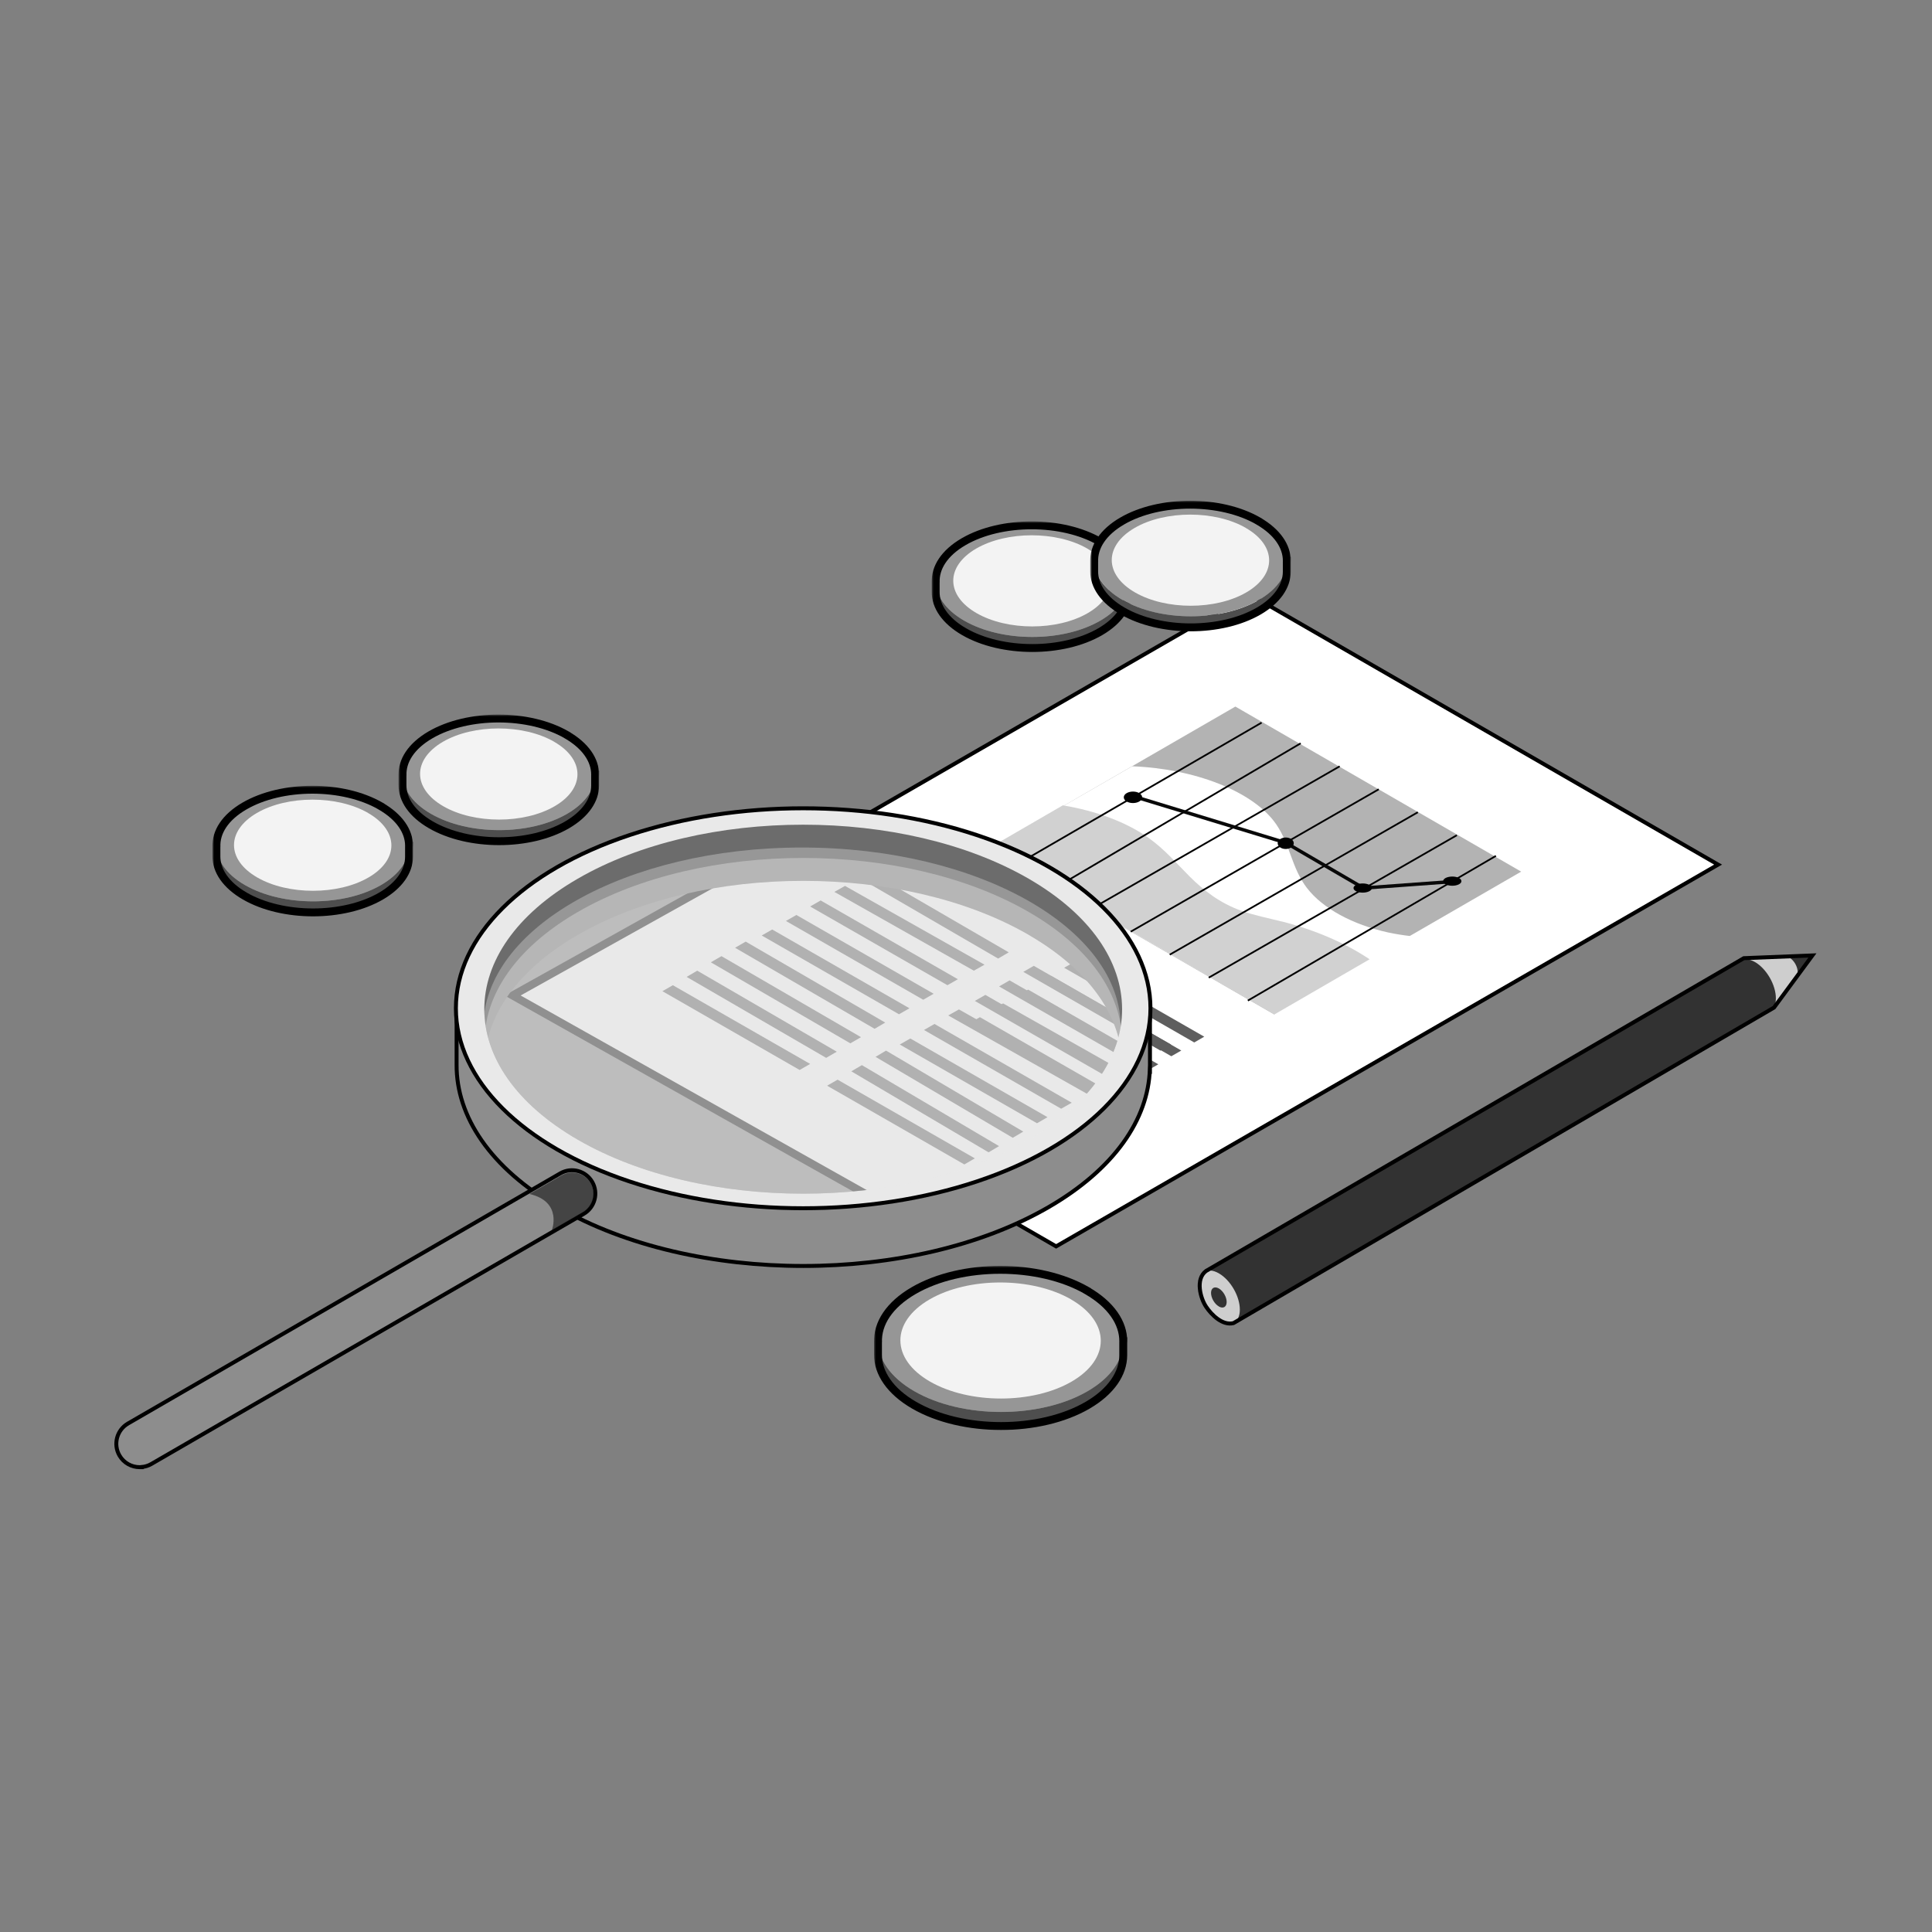 <svg width="490" height="490" viewBox="0 0 490 490" fill="none" xmlns="http://www.w3.org/2000/svg">
<rect x="0" y="0" width="490" height="490" fill="#808080" stroke="none"/>
<path d="M150.932 196.467V199.265C150.918 202.856 148.552 206.446 143.834 209.202C134.328 214.727 118.865 214.727 109.29 209.202C104.474 206.419 102.066 202.772 102.08 199.126V196.328C102.08 199.975 104.488 203.621 109.303 206.405C118.879 211.93 134.342 211.93 143.848 206.405C148.566 203.663 150.932 200.072 150.946 196.467H150.932Z" fill="#4E4E4E"/>
<path d="M143.725 186.39C153.3 191.916 153.342 200.879 143.836 206.39C134.33 211.916 118.867 211.916 109.292 206.39C99.731 200.865 99.675 191.902 109.181 186.376C118.687 180.851 134.149 180.851 143.725 186.376V186.39Z" fill="#969696"/>
<mask id="path-3-outside-1_4706_13587" maskUnits="userSpaceOnUse" x="101.08" y="181.232" width="51" height="34" fill="black">
<rect fill="white" x="101.08" y="181.232" width="51" height="34"/>
<path fill-rule="evenodd" clip-rule="evenodd" d="M150.936 196.467C150.948 192.823 148.544 189.171 143.725 186.39V186.376C134.149 180.851 118.687 180.851 109.181 186.376C104.276 189.227 101.917 192.994 102.095 196.731C102.085 196.601 102.08 196.467 102.08 196.328V199.125C102.066 202.772 104.474 206.418 109.29 209.202C118.865 214.727 134.328 214.727 143.834 209.202C148.552 206.446 150.918 202.855 150.932 199.264V196.772C150.941 196.673 150.945 196.571 150.946 196.467H150.936ZM150.932 196.708V196.772C150.93 196.787 150.929 196.803 150.927 196.818C150.929 196.781 150.931 196.744 150.932 196.708Z"/>
</mask>
<path d="M143.725 186.39H142.725V186.968L143.225 187.257L143.725 186.39ZM150.936 196.467L149.936 196.463L149.933 197.467H150.936V196.467ZM143.725 186.376H144.725V185.799L144.225 185.51L143.725 186.376ZM109.181 186.376L109.683 187.241L109.181 186.376ZM102.095 196.731L101.098 196.809L103.094 196.683L102.095 196.731ZM102.08 199.125L103.08 199.129V199.125H102.08ZM109.29 209.202L108.789 210.067L108.79 210.068L109.29 209.202ZM143.834 209.202L144.336 210.066L144.338 210.065L143.834 209.202ZM150.932 199.264L151.932 199.268V199.264H150.932ZM150.946 196.467L151.946 196.471L151.949 195.467H150.946V196.467ZM150.932 196.708H151.932L149.932 196.675L150.932 196.708ZM150.927 196.818L149.928 196.772L151.922 196.919L150.927 196.818ZM143.225 187.257C147.861 189.932 149.947 193.304 149.936 196.463L151.936 196.47C151.95 192.341 149.227 188.411 144.225 185.524L143.225 187.257ZM142.725 186.376V186.39H144.725V186.376H142.725ZM109.683 187.241C114.247 184.588 120.305 183.232 126.427 183.232C132.548 183.232 138.624 184.588 143.225 187.243L144.225 185.51C139.25 182.64 132.807 181.232 126.427 181.232C120.046 181.232 113.62 182.639 108.678 185.512L109.683 187.241ZM103.094 196.683C102.94 193.45 104.969 189.981 109.683 187.241L108.678 185.512C103.583 188.474 100.894 192.537 101.097 196.779L103.094 196.683ZM101.08 196.328C101.08 196.491 101.086 196.652 101.098 196.809L103.092 196.653C103.084 196.55 103.08 196.442 103.08 196.328H101.08ZM103.08 199.125V196.328H101.08V199.125H103.08ZM109.79 208.336C105.156 205.657 103.068 202.289 103.08 199.129L101.08 199.121C101.064 203.254 103.792 207.179 108.789 210.067L109.79 208.336ZM143.331 208.337C138.767 210.99 132.709 212.346 126.588 212.346C120.467 212.346 114.39 210.99 109.789 208.336L108.79 210.068C113.765 212.939 120.207 214.346 126.588 214.346C132.968 214.346 139.394 212.939 144.336 210.066L143.331 208.337ZM149.932 199.26C149.92 202.373 147.866 205.688 143.329 208.338L144.338 210.065C149.237 207.204 151.916 203.337 151.932 199.268L149.932 199.26ZM149.932 196.772V199.264H151.932V196.772H149.932ZM151.928 196.861C151.939 196.732 151.945 196.602 151.946 196.471L149.946 196.463C149.945 196.539 149.942 196.613 149.936 196.684L151.928 196.861ZM150.946 195.467H150.936V197.467H150.946V195.467ZM149.932 196.708V196.772H151.932V196.708H149.932ZM151.922 196.919C151.924 196.9 151.926 196.88 151.928 196.861L149.936 196.684C149.935 196.695 149.934 196.706 149.933 196.716L151.922 196.919ZM149.932 196.675C149.931 196.707 149.93 196.74 149.928 196.772L151.926 196.864C151.928 196.822 151.93 196.781 151.931 196.74L149.932 196.675Z" fill="black" mask="url(#path-3-outside-1_4706_13587)"/>
<path d="M140.563 188.144C148.385 192.653 148.427 199.974 140.661 204.484C132.895 208.993 120.257 208.993 112.435 204.484C104.614 199.974 104.572 192.653 112.338 188.13C120.104 183.621 132.741 183.621 140.563 188.13V188.144Z" fill="#F3F3F3"/>
<path d="M267.608 315.965L267.857 316.109L268.107 315.965L434.999 219.719L435.75 219.286L434.999 218.853L316.995 150.803L316.745 150.659L316.495 150.803L149.604 247.049L148.853 247.482L149.604 247.915L267.608 315.965Z" fill="white" stroke="black"/>
<path d="M130 252.474L204.331 210.979L216.431 207L269.442 228.032L285 251.337V283.737L241.208 315L130 252.474Z" fill="white" stroke="black" stroke-width="2"/>
<path d="M253.15 243.114L217.758 222.563L220.467 221L255.844 241.537L253.15 243.114Z" fill="#5E5E5E"/>
<path d="M246.992 246.186L211.615 226.206L214.309 224.686L249.701 244.665L246.992 246.186Z" fill="#5E5E5E"/>
<path d="M240.29 249.873L205.469 229.907L208.134 228.373L242.94 248.354L240.29 249.873Z" fill="#5E5E5E"/>
<path d="M234.149 253.559L199.328 233.579L201.979 232.059L236.8 252.038L234.149 253.559Z" fill="#5E5E5E"/>
<path d="M228.006 257.242L193.186 237.262L195.851 235.742L230.657 255.722L228.006 257.242Z" fill="#5E5E5E"/>
<path d="M221.821 260.927L186.43 240.375L189.124 238.812L224.515 259.349L221.821 260.927Z" fill="#5E5E5E"/>
<path d="M215.662 264.614L180.285 244.064L182.979 242.5L218.371 263.051L215.662 264.614Z" fill="#5E5E5E"/>
<path d="M209.534 268.3L174.143 247.763L176.837 246.186L212.228 266.737L209.534 268.3Z" fill="#5E5E5E"/>
<path d="M202.806 271.371L168 251.39L170.651 249.871L205.471 269.837L202.806 271.371Z" fill="#5E5E5E"/>
<path d="M294.322 266.459L259.529 246.486L262.193 244.959L297.001 264.917L294.322 266.459Z" fill="#5E5E5E"/>
<path d="M288.192 270.145L253.385 250.186L256.049 248.645L290.856 268.617L288.192 270.145Z" fill="#5E5E5E"/>
<path d="M282.035 273.828L247.242 253.856L249.906 252.328L284.714 272.301L282.035 273.828Z" fill="#5E5E5E"/>
<path d="M275.864 277.514L240.486 257.542L243.209 256.014L278.572 275.985L275.864 277.514Z" fill="#5E5E5E"/>
<path d="M269.135 281.199L234.342 261.227L237.006 259.699L271.813 279.672L269.135 281.199Z" fill="#5E5E5E"/>
<path d="M263.007 284.885L228.199 264.912L230.878 263.385L265.671 283.343L263.007 284.885Z" fill="#5E5E5E"/>
<path d="M256.862 288.571L222.055 268.043L224.719 266.457L259.526 287L256.862 288.571Z" fill="#5E5E5E"/>
<path d="M250.722 292.255L215.914 271.712L218.593 270.141L253.386 290.684L250.722 292.255Z" fill="#5E5E5E"/>
<path d="M244.579 295.33L209.771 275.357L212.435 273.83L247.243 293.788L244.579 295.33Z" fill="#5E5E5E"/>
<path d="M323.135 257.271L250.645 215.406L313.319 179.201L385.81 221.066L323.135 257.271Z" fill="#B3B3B3"/>
<path d="M331.515 225.275C327.553 220.125 327.26 214.252 323.646 209.019C317.842 200.613 302.703 194.92 287.159 194.35L250.645 215.379L323.395 257.271L357.844 237.425C355.877 237.202 353.938 236.896 352.054 236.492C342.999 234.502 335.436 230.368 331.515 225.261V225.275Z" fill="url(#paint0_linear_4706_13587)"/>
<path d="M325.052 233.711C321.655 232.845 318.09 232.146 314.93 231.028C309.249 229.002 305.211 225.746 301.841 222.42C298.472 219.08 295.562 215.559 291.371 212.554C285.815 208.572 278.046 205.651 269.553 204.254L250.645 215.21L323.242 257.271L347.358 243.297C341.259 239.203 333.615 235.877 325.066 233.697L325.052 233.711Z" fill="#D1D1D1"/>
<path d="M319.974 183.279L257.635 219.401" stroke="black" stroke-width="0.44" stroke-miterlimit="10"/>
<path d="M329.878 188.523L267.539 225.228" stroke="black" stroke-width="0.44" stroke-miterlimit="10"/>
<path d="M339.781 194.35L276.859 230.471" stroke="black" stroke-width="0.44" stroke-miterlimit="10"/>
<path d="M349.687 200.176L286.766 236.297" stroke="black" stroke-width="0.44" stroke-miterlimit="10"/>
<path d="M359.592 206.002L296.67 242.124" stroke="black" stroke-width="0.44" stroke-miterlimit="10"/>
<path d="M369.496 211.828L306.574 247.95" stroke="black" stroke-width="0.44" stroke-miterlimit="10"/>
<path d="M379.4 217.07L316.479 253.775" stroke="black" stroke-width="0.44" stroke-miterlimit="10"/>
<path d="M368.33 223.589L345.807 225.228L326.117 213.751L287.348 201.924" stroke="#080808" stroke-width="0.87" stroke-miterlimit="10"/>
<path d="M327.237 213.241L327.237 213.241L327.24 213.243C327.533 213.451 327.629 213.684 327.629 213.867C327.629 214.05 327.533 214.282 327.24 214.49C326.941 214.703 326.524 214.823 326.085 214.823C325.646 214.823 325.234 214.703 324.943 214.492L324.943 214.492L324.939 214.49C324.647 214.282 324.551 214.05 324.551 213.867C324.551 213.684 324.647 213.451 324.939 213.243C325.239 213.03 325.656 212.91 326.095 212.91C326.533 212.91 326.945 213.031 327.237 213.241Z" fill="black" stroke="black"/>
<path d="M369.751 223.101L369.751 223.101L369.754 223.102C370.138 223.294 370.161 223.46 370.161 223.48C370.161 223.5 370.138 223.666 369.754 223.857C369.384 224.04 368.867 224.145 368.325 224.145C367.783 224.145 367.271 224.04 366.91 223.858L366.91 223.858L366.907 223.857C366.522 223.666 366.5 223.5 366.5 223.48C366.5 223.46 366.522 223.294 366.907 223.102C367.277 222.919 367.794 222.814 368.336 222.814C368.878 222.814 369.39 222.919 369.751 223.101Z" fill="black" stroke="black"/>
<path d="M343.962 224.403C344.876 223.949 346.354 223.949 347.253 224.403C348.167 224.856 348.167 225.599 347.253 226.053C346.34 226.506 344.861 226.506 343.962 226.053C343.049 225.599 343.049 224.856 343.962 224.403Z" fill="black"/>
<path d="M288.727 201.608L288.727 201.608L288.73 201.61C289.087 201.831 289.178 202.064 289.178 202.216C289.178 202.368 289.087 202.601 288.73 202.823C288.369 203.046 287.868 203.173 287.343 203.173C286.817 203.173 286.321 203.046 285.969 202.825L285.969 202.825L285.966 202.823C285.609 202.601 285.518 202.368 285.518 202.216C285.518 202.064 285.609 201.831 285.966 201.61C286.327 201.386 286.828 201.26 287.353 201.26C287.879 201.26 288.375 201.386 288.727 201.608Z" fill="black" stroke="black"/>
<path d="M302.887 264.391L269.889 245.449L272.415 244L305.428 262.929L302.887 264.391Z" fill="#5E5E5E"/>
<path d="M297.075 267.887L264.062 248.959L266.589 247.496L299.602 266.439L297.075 267.887Z" fill="#5E5E5E"/>
<path d="M291.235 271.382L258.236 252.439L260.763 250.99L293.775 269.933L291.235 271.382Z" fill="#5E5E5E"/>
<path d="M285.382 274.878L251.828 255.936L254.41 254.486L287.95 273.428L285.382 274.878Z" fill="#5E5E5E"/>
<path d="M278.999 278.372L246 259.429L248.527 257.98L281.539 276.923L278.999 278.372Z" fill="#5E5E5E"/>
<path d="M117.939 259.05C118.363 257.972 118.848 256.91 119.393 255.832C119.787 259.535 121.302 263.224 123.059 266.927C122.771 269.34 122.786 271.754 123.15 274.167L127.407 275.685L139.086 287.159L154.673 295.188L172.624 301.472L193.619 305.205H211.569L232.731 301.305L257.119 295.203L276.6 281.634L284.204 274.88C284.462 273.408 284.568 271.92 284.583 270.433C286.507 266.502 287.749 262.207 288.991 257.775C289.233 258.321 289.445 258.883 289.657 259.429L291.657 255.953V271.177L291.627 271.146C291.233 283.85 282.659 296.478 265.905 306.177C231.565 326.045 175.88 326.045 141.54 306.177C124.286 296.205 115.727 283.107 115.803 270.038V255.953L117.939 259.065V259.05Z" fill="#8D8D8D" stroke="black"/>
<path d="M260.917 237.115C229.334 218.841 178.118 218.841 146.534 237.115C132.174 245.417 124.373 256.072 123.07 266.939C121.298 263.236 119.798 259.548 119.404 255.844C120.283 254.099 121.298 252.384 122.51 250.699L119.965 250.471L132.492 228.524L169.181 210.872L202.264 206.805L230.545 210.371L248.496 213.771L263.053 220.556L278.125 231.59L285.578 246.358L286.517 253.051C287.487 254.615 288.305 256.193 288.987 257.787C287.729 262.219 286.487 266.514 284.579 270.445C284.685 258.394 276.808 246.328 260.917 237.13V237.115Z" fill="#6C6C6C"/>
<path opacity="0.5" d="M203.408 306.286C248.056 306.286 284.25 285.84 284.25 260.619C284.25 235.399 248.056 214.953 203.408 214.953C158.76 214.953 122.566 235.399 122.566 260.619C122.566 285.84 158.76 306.286 203.408 306.286Z" fill="#C3C3C3"/>
<path d="M141.535 219.981C175.875 200.113 231.56 200.113 265.9 219.981C300.241 239.849 300.241 272.056 265.9 291.924C231.56 311.791 175.875 311.791 141.535 291.924C107.194 272.056 107.194 239.849 141.535 219.981ZM146.518 289.04C178.102 307.314 229.318 307.314 260.901 289.04C292.485 270.766 292.485 241.139 260.901 222.865C229.318 204.591 178.102 204.591 146.518 222.865C114.935 241.139 114.935 270.766 146.518 289.04Z" fill="#E9E9E9"/>
<path opacity="0.3" d="M260.917 231.303C274.853 239.363 282.639 249.638 284.275 260.171C282.639 270.705 274.853 280.98 260.917 289.04C229.333 307.314 178.118 307.314 146.534 289.04C132.598 280.98 124.812 270.705 123.176 260.171C124.812 249.638 132.598 239.363 146.534 231.303C178.118 213.029 229.333 213.029 260.917 231.303Z" fill="white"/>
<path d="M148.027 307.869L148.028 307.869C150.856 306.228 151.832 302.599 150.194 299.764C148.557 296.931 144.949 295.952 142.104 297.593L142.103 297.593L32.462 361.036L32.461 361.037C29.633 362.677 28.657 366.306 30.295 369.141C31.388 371.048 33.39 372.108 35.424 372.108H35.924V372.072C36.764 372.002 37.599 371.753 38.386 371.297L148.027 307.869Z" fill="#8D8D8D" stroke="black"/>
<path opacity="0.6" d="M142.422 298.116C145.012 296.613 148.329 297.509 149.829 300.104C151.329 302.7 150.435 306.024 147.845 307.526L139.937 312.095C139.937 312.095 142.815 304.809 134.287 302.821L142.422 298.116Z" fill="#141414"/>
<ellipse cx="203.704" cy="255.72" rx="88.079" ry="50.72" stroke="black"/>
<path d="M449.512 255.807L441.342 243.629L442.191 243.434L459.393 242.32L449.512 255.807Z" fill="#CECECE"/>
<path d="M455.825 247.192C455.895 246.997 455.936 246.774 455.936 246.524C455.936 245.187 455.004 243.545 453.835 242.877C453.668 242.78 453.501 242.71 453.348 242.654L459.416 242.32L455.853 247.192H455.825Z" fill="#323232"/>
<path d="M445.113 244.005C443.637 243.156 442.301 243.072 441.327 243.629L305.35 322.585C304.389 323.141 303.791 324.324 303.791 325.994C303.791 329.363 306.157 333.482 309.094 335.18C310.666 336.085 312.072 336.113 313.06 335.431C313.005 335.472 312.949 335.514 312.879 335.556L320.367 331.2L448.856 256.586C449.817 256.03 450.401 254.847 450.401 253.176C450.401 249.808 448.035 245.689 445.099 243.991L445.113 244.005Z" fill="#323232"/>
<path d="M309.135 326.801C310.234 327.441 311.111 328.972 311.111 330.225C311.111 331.477 310.22 331.992 309.121 331.366C308.021 330.74 307.145 329.195 307.145 327.942C307.145 326.69 308.035 326.175 309.135 326.815V326.801Z" fill="#323232"/>
<path d="M309.149 322.959C312.086 324.657 314.452 328.763 314.452 332.145C314.452 335.513 312.058 336.877 309.121 335.179C306.184 333.481 303.818 329.375 303.818 325.993C303.818 322.625 306.212 321.261 309.149 322.959ZM309.121 331.352C310.221 331.992 311.111 331.477 311.111 330.21C311.111 328.958 310.234 327.427 309.135 326.786C308.035 326.16 307.145 326.661 307.145 327.914C307.145 329.166 308.022 330.711 309.121 331.338" fill="#CECECE"/>
<path d="M442.275 243.016L305.88 322.348C303.094 324.435 304.474 329.291 305.879 331.394C307.274 333.482 310.055 336.266 312.839 335.57L449.93 255.542L459.672 242.32L442.275 243.016Z" stroke="black"/>
<path d="M286.158 147.475V150.273C286.144 153.863 283.778 157.454 279.06 160.21C269.554 165.735 254.092 165.735 244.516 160.21C239.701 157.426 237.293 153.78 237.307 150.133V147.336C237.307 150.982 239.714 154.629 244.53 157.412C254.106 162.938 269.568 162.938 279.074 157.412C283.792 154.671 286.158 151.08 286.172 147.475H286.158Z" fill="#4E4E4E"/>
<path d="M278.951 137.398C288.527 142.924 288.569 151.887 279.063 157.398C269.557 162.923 254.094 162.923 244.519 157.398C234.957 151.873 234.901 142.91 244.407 137.384C253.913 131.859 269.376 131.859 278.951 137.384V137.398Z" fill="#969696"/>
<mask id="path-62-outside-2_4706_13587" maskUnits="userSpaceOnUse" x="236.307" y="132.24" width="51" height="34" fill="black">
<rect fill="white" x="236.307" y="132.24" width="51" height="34"/>
<path fill-rule="evenodd" clip-rule="evenodd" d="M286.163 147.475C286.175 143.831 283.77 140.179 278.951 137.398V137.384C269.376 131.859 253.913 131.859 244.407 137.384C239.502 140.235 237.143 144.002 237.322 147.739C237.312 147.609 237.307 147.475 237.307 147.335V150.133C237.293 153.779 239.701 157.426 244.516 160.209C254.092 165.735 269.554 165.735 279.06 160.209C283.778 157.454 286.144 153.863 286.158 150.272V147.78C286.167 147.68 286.172 147.579 286.172 147.475H286.163ZM286.158 147.716V147.78C286.157 147.795 286.155 147.81 286.154 147.825C286.156 147.789 286.157 147.752 286.158 147.716Z"/>
</mask>
<path d="M278.951 137.398H277.951V137.976L278.452 138.264L278.951 137.398ZM286.163 147.475L285.163 147.471L285.159 148.475H286.163V147.475ZM278.951 137.384H279.951V136.807L279.451 136.518L278.951 137.384ZM244.407 137.384L244.91 138.249L244.407 137.384ZM237.322 147.739L236.325 147.817L238.321 147.691L237.322 147.739ZM237.307 150.133L238.307 150.137V150.133H237.307ZM244.516 160.209L244.016 161.075L244.016 161.076L244.516 160.209ZM279.06 160.209L279.563 161.074L279.565 161.073L279.06 160.209ZM286.158 150.272L287.158 150.276V150.272H286.158ZM286.172 147.475L287.172 147.478L287.176 146.475H286.172V147.475ZM286.158 147.716H287.158L285.159 147.683L286.158 147.716ZM286.154 147.825L285.155 147.779L287.149 147.926L286.154 147.825ZM278.452 138.264C283.088 140.94 285.173 144.312 285.163 147.471L287.163 147.478C287.176 143.349 284.453 139.418 279.451 136.532L278.452 138.264ZM277.951 137.384V137.398H279.951V137.384H277.951ZM244.91 138.249C249.474 135.596 255.532 134.24 261.653 134.24C267.774 134.24 273.851 135.596 278.452 138.25L279.451 136.518C274.476 133.647 268.034 132.24 261.653 132.24C255.273 132.24 248.847 133.647 243.905 136.52L244.91 138.249ZM238.321 147.691C238.166 144.458 240.195 140.989 244.91 138.249L243.905 136.52C238.809 139.482 236.12 143.545 236.323 147.787L238.321 147.691ZM236.307 147.335C236.307 147.499 236.313 147.66 236.325 147.817L238.319 147.661C238.311 147.558 238.307 147.45 238.307 147.335H236.307ZM238.307 150.133V147.335H236.307V150.133H238.307ZM245.017 159.344C240.382 156.665 238.295 153.297 238.307 150.137L236.307 150.129C236.291 154.262 239.019 158.187 244.016 161.075L245.017 159.344ZM278.558 159.345C273.993 161.998 267.936 163.353 261.814 163.353C255.693 163.353 249.616 161.998 245.016 159.343L244.016 161.076C248.991 163.946 255.434 165.353 261.814 165.353C268.194 165.353 274.621 163.946 279.563 161.074L278.558 159.345ZM285.158 150.268C285.146 153.381 283.093 156.696 278.556 159.346L279.565 161.073C284.464 158.211 287.142 154.345 287.158 150.276L285.158 150.268ZM285.158 147.78V150.272H287.158V147.78H285.158ZM287.154 147.868C287.166 147.74 287.172 147.61 287.172 147.478L285.172 147.471C285.172 147.547 285.168 147.621 285.162 147.692L287.154 147.868ZM286.172 146.475H286.163V148.475H286.172V146.475ZM285.158 147.716V147.78H287.158V147.716H285.158ZM287.149 147.926C287.151 147.907 287.153 147.888 287.154 147.868L285.162 147.692C285.161 147.702 285.16 147.713 285.159 147.724L287.149 147.926ZM285.159 147.683C285.158 147.715 285.156 147.747 285.155 147.779L287.153 147.871C287.155 147.83 287.156 147.789 287.158 147.749L285.159 147.683Z" fill="black" mask="url(#path-62-outside-2_4706_13587)"/>
<path d="M275.792 139.156C283.614 143.665 283.655 150.986 275.889 155.495C268.123 160.005 255.486 160.005 247.664 155.495C239.842 150.986 239.8 143.665 247.566 139.142C255.333 134.632 267.97 134.632 275.792 139.142V139.156Z" fill="#F3F3F3"/>
<path d="M326.357 142.235V145.032C326.344 148.623 323.978 152.214 319.259 154.97C309.754 160.495 294.291 160.495 284.715 154.97C279.9 152.186 277.492 148.54 277.506 144.893V142.096C277.506 145.742 279.914 149.389 284.729 152.172C294.305 157.698 309.767 157.698 319.273 152.172C323.991 149.43 326.357 145.84 326.371 142.235H326.357Z" fill="#4E4E4E"/>
<path d="M319.151 132.158C328.726 137.683 328.768 146.646 319.262 152.158C309.756 157.683 294.293 157.683 284.718 152.158C275.156 146.632 275.101 137.669 284.606 132.144C294.112 126.619 309.575 126.619 319.151 132.144V132.158Z" fill="#969696"/>
<mask id="path-67-outside-3_4706_13587" maskUnits="userSpaceOnUse" x="276.506" y="127" width="51" height="34" fill="black">
<rect fill="white" x="276.506" y="127" width="51" height="34"/>
<path fill-rule="evenodd" clip-rule="evenodd" d="M326.362 142.234C326.374 138.59 323.97 134.939 319.151 132.158V132.144C309.575 126.619 294.112 126.619 284.607 132.144C279.702 134.995 277.342 138.761 277.521 142.498C277.511 142.369 277.506 142.234 277.506 142.095V144.893C277.492 148.539 279.9 152.186 284.715 154.969C294.291 160.495 309.754 160.495 319.259 154.969C323.978 152.214 326.344 148.623 326.357 145.032V142.54C326.366 142.44 326.371 142.338 326.371 142.234H326.362ZM326.357 142.475V142.54C326.356 142.555 326.355 142.57 326.353 142.585C326.355 142.549 326.356 142.512 326.357 142.475Z"/>
</mask>
<path d="M319.151 132.158H318.151V132.735L318.651 133.024L319.151 132.158ZM326.362 142.234L325.362 142.231L325.358 143.234H326.362V142.234ZM319.151 132.144H320.151V131.567L319.65 131.278L319.151 132.144ZM284.607 132.144L285.109 133.009L284.607 132.144ZM277.521 142.498L276.524 142.576L278.52 142.451L277.521 142.498ZM277.506 144.893L278.506 144.897V144.893H277.506ZM284.715 154.969L284.215 155.835L284.216 155.835L284.715 154.969ZM319.259 154.969L319.762 155.834L319.764 155.833L319.259 154.969ZM326.357 145.032L327.357 145.036V145.032H326.357ZM326.371 142.234L327.371 142.238L327.375 141.234H326.371V142.234ZM326.357 142.475H327.357L325.358 142.443L326.357 142.475ZM326.353 142.585L325.354 142.539L327.348 142.687L326.353 142.585ZM318.651 133.024C323.287 135.699 325.372 139.072 325.362 142.231L327.362 142.238C327.376 138.109 324.652 134.178 319.65 131.292L318.651 133.024ZM318.151 132.144V132.158H320.151V132.144H318.151ZM285.109 133.009C289.673 130.356 295.731 129 301.852 129C307.974 129 314.05 130.356 318.651 133.01L319.65 131.278C314.675 128.407 308.233 127 301.852 127C295.472 127 289.046 128.407 284.104 131.279L285.109 133.009ZM278.52 142.451C278.365 139.218 280.395 135.749 285.109 133.009L284.104 131.279C279.008 134.241 276.319 138.305 276.522 142.546L278.52 142.451ZM276.506 142.095C276.506 142.259 276.512 142.419 276.524 142.576L278.518 142.42C278.51 142.318 278.506 142.21 278.506 142.095H276.506ZM278.506 144.893V142.095H276.506V144.893H278.506ZM285.216 154.103C280.582 151.425 278.494 148.057 278.506 144.897L276.506 144.889C276.49 149.021 279.218 152.947 284.215 155.835L285.216 154.103ZM318.757 154.105C314.193 156.758 308.135 158.113 302.013 158.113C295.892 158.113 289.816 156.758 285.215 154.103L284.216 155.835C289.19 158.706 295.633 160.113 302.013 160.113C308.394 160.113 314.82 158.706 319.762 155.834L318.757 154.105ZM325.357 145.028C325.345 148.141 323.292 151.456 318.755 154.106L319.764 155.833C324.663 152.971 327.342 149.104 327.357 145.036L325.357 145.028ZM325.357 142.54V145.032H327.357V142.54H325.357ZM327.354 142.628C327.365 142.5 327.371 142.37 327.371 142.238L325.371 142.231C325.371 142.307 325.368 142.381 325.361 142.452L327.354 142.628ZM326.371 141.234H326.362V143.234H326.371V141.234ZM325.357 142.475V142.54H327.357V142.475H325.357ZM327.348 142.687C327.35 142.667 327.352 142.648 327.354 142.628L325.361 142.452C325.36 142.462 325.359 142.473 325.358 142.484L327.348 142.687ZM325.358 142.443C325.357 142.475 325.356 142.507 325.354 142.539L327.352 142.631C327.354 142.59 327.356 142.549 327.357 142.508L325.358 142.443Z" fill="black" mask="url(#path-67-outside-3_4706_13587)"/>
<path d="M315.989 133.912C323.811 138.421 323.853 145.742 316.086 150.251C308.32 154.76 295.683 154.76 287.861 150.251C280.039 145.742 279.998 138.421 287.764 133.898C295.53 129.388 308.167 129.388 315.989 133.898V133.912Z" fill="#F3F3F3"/>
<path d="M284.882 340.185V343.747C284.864 348.319 281.852 352.892 275.844 356.401C263.74 363.436 244.051 363.436 231.858 356.401C225.726 352.856 222.66 348.213 222.678 343.57V340.008C222.678 344.651 225.744 349.294 231.876 352.839C244.068 359.874 263.757 359.874 275.862 352.839C281.869 349.347 284.882 344.775 284.9 340.185H284.882Z" fill="#4E4E4E"/>
<path d="M275.706 327.353C287.898 334.389 287.952 345.802 275.847 352.82C263.743 359.855 244.054 359.855 231.861 352.82C219.686 345.784 219.615 334.371 231.72 327.335C243.824 320.3 263.513 320.3 275.706 327.335V327.353Z" fill="#969696"/>
<mask id="path-72-outside-4_4706_13587" maskUnits="userSpaceOnUse" x="221.678" y="321.059" width="65" height="42" fill="black">
<rect fill="white" x="221.678" y="321.059" width="65" height="42"/>
<path fill-rule="evenodd" clip-rule="evenodd" d="M284.886 340.182C284.901 335.543 281.84 330.894 275.704 327.353V327.335C263.511 320.3 243.822 320.3 231.718 327.335C225.498 330.95 222.493 335.721 222.693 340.459C222.683 340.313 222.678 340.161 222.678 340.005V343.567C222.66 348.21 225.726 352.854 231.858 356.398C244.051 363.434 263.74 363.434 275.844 356.398C281.852 352.889 284.864 348.317 284.882 343.745V340.571C284.893 340.444 284.899 340.315 284.9 340.182H284.886ZM284.882 340.436V340.571C284.88 340.6 284.877 340.628 284.874 340.656C284.877 340.583 284.88 340.51 284.882 340.436Z"/>
</mask>
<path d="M275.704 327.353H274.704V327.931L275.204 328.219L275.704 327.353ZM284.886 340.182L283.886 340.179L283.883 341.182H284.886V340.182ZM275.704 327.335H276.704V326.758L276.204 326.469L275.704 327.335ZM231.718 327.335L232.22 328.2L231.718 327.335ZM222.693 340.459L221.695 340.528L223.692 340.417L222.693 340.459ZM222.678 343.567L223.678 343.571V343.567H222.678ZM231.858 356.398L231.357 357.264L231.358 357.264L231.858 356.398ZM275.844 356.398L276.346 357.263L276.348 357.262L275.844 356.398ZM284.882 343.745L285.882 343.748V343.745H284.882ZM284.9 340.182L285.9 340.186L285.904 339.182H284.9V340.182ZM284.882 340.436H285.882L283.883 340.409L284.882 340.436ZM284.874 340.656L283.875 340.608L285.868 340.763L284.874 340.656ZM275.204 328.219C281.157 331.654 283.899 336.024 283.886 340.179L285.886 340.186C285.903 335.061 282.522 330.133 276.204 326.487L275.204 328.219ZM274.704 327.335V327.353H276.704V327.335H274.704ZM232.22 328.2C238.083 324.792 245.847 323.059 253.677 323.059C261.507 323.059 269.295 324.792 275.204 328.201L276.204 326.469C269.92 322.843 261.767 321.059 253.677 321.059C245.589 321.059 237.456 322.843 231.215 326.471L232.22 328.2ZM223.692 340.417C223.514 336.18 226.191 331.705 232.22 328.2L231.215 326.471C224.806 330.196 221.473 335.261 221.694 340.502L223.692 340.417ZM221.678 340.005C221.678 340.183 221.684 340.357 221.695 340.528L223.691 340.391C223.682 340.268 223.678 340.14 223.678 340.005H221.678ZM223.678 343.567V340.005H221.678V343.567H223.678ZM232.358 355.532C226.408 352.093 223.662 347.728 223.678 343.571L221.678 343.563C221.658 348.693 225.044 353.615 231.357 357.264L232.358 355.532ZM275.341 355.533C269.478 358.942 261.714 360.675 253.884 360.675C246.054 360.675 238.267 358.942 232.358 355.532L231.358 357.264C237.642 360.89 245.795 362.675 253.884 362.675C261.973 362.675 270.106 360.89 276.346 357.263L275.341 355.533ZM283.882 343.741C283.866 347.835 281.166 352.131 275.34 355.535L276.348 357.262C282.537 353.647 285.863 348.799 285.882 343.748L283.882 343.741ZM283.882 340.571V343.745H285.882V340.571H283.882ZM285.878 340.66C285.892 340.504 285.899 340.346 285.9 340.186L283.9 340.179C283.899 340.283 283.895 340.385 283.886 340.483L285.878 340.66ZM284.9 339.182H284.886V341.182H284.9V339.182ZM283.882 340.436V340.571H285.882V340.436H283.882ZM285.868 340.763C285.872 340.729 285.875 340.694 285.878 340.66L283.886 340.483C283.884 340.505 283.882 340.527 283.88 340.548L285.868 340.763ZM283.883 340.409C283.881 340.475 283.878 340.541 283.875 340.608L285.873 340.704C285.877 340.624 285.88 340.544 285.882 340.464L283.883 340.409Z" fill="black" mask="url(#path-72-outside-4_4706_13587)"/>
<path d="M271.679 329.59C281.639 335.332 281.692 344.654 271.803 350.395C261.914 356.137 245.823 356.137 235.863 350.395C225.903 344.654 225.85 335.332 235.739 329.572C245.628 323.83 261.719 323.83 271.679 329.572V329.59Z" fill="#F3F3F3"/>
<path d="M103.738 214.528V217.325C103.724 220.916 101.358 224.507 96.64 227.263C87.134 232.788 71.672 232.788 62.096 227.263C57.281 224.479 54.873 220.833 54.887 217.186V214.389C54.887 218.035 57.295 221.682 62.11 224.465C71.686 229.991 87.148 229.991 96.654 224.465C101.372 221.723 103.738 218.133 103.752 214.528H103.738Z" fill="#4E4E4E"/>
<path d="M96.531 204.451C106.107 209.976 106.149 218.939 96.643 224.451C87.137 229.976 71.674 229.976 62.099 224.451C52.537 218.925 52.481 209.962 61.987 204.437C71.493 198.912 86.956 198.912 96.531 204.437V204.451Z" fill="#969696"/>
<mask id="path-77-outside-5_4706_13587" maskUnits="userSpaceOnUse" x="53.887" y="199.293" width="51" height="34" fill="black">
<rect fill="white" x="53.887" y="199.293" width="51" height="34"/>
<path fill-rule="evenodd" clip-rule="evenodd" d="M103.743 214.527C103.755 210.883 101.351 207.232 96.531 204.451V204.437C86.956 198.912 71.493 198.912 61.987 204.437C57.082 207.288 54.723 211.054 54.902 214.791C54.892 214.662 54.887 214.527 54.887 214.388V217.186C54.873 220.832 57.281 224.479 62.096 227.262C71.672 232.788 87.134 232.788 96.64 227.262C101.358 224.506 103.724 220.916 103.738 217.325V214.833C103.747 214.733 103.752 214.631 103.752 214.527H103.743ZM103.738 214.768V214.833C103.737 214.848 103.736 214.863 103.734 214.878C103.736 214.842 103.737 214.805 103.738 214.768Z"/>
</mask>
<path d="M96.531 204.451H95.531V205.028L96.032 205.317L96.531 204.451ZM103.743 214.527L102.743 214.524L102.739 215.527H103.743V214.527ZM96.531 204.437H97.531V203.859L97.031 203.571L96.531 204.437ZM61.987 204.437L62.49 205.302L61.987 204.437ZM54.902 214.791L53.905 214.869L55.901 214.744L54.902 214.791ZM54.887 217.186L55.887 217.19V217.186H54.887ZM62.096 227.262L61.596 228.128L61.596 228.128L62.096 227.262ZM96.64 227.262L97.143 228.127L97.145 228.126L96.64 227.262ZM103.738 217.325L104.738 217.329V217.325H103.738ZM103.752 214.527L104.752 214.531L104.756 213.527H103.752V214.527ZM103.738 214.768H104.738L102.739 214.736L103.738 214.768ZM103.734 214.878L102.735 214.832L104.729 214.98L103.734 214.878ZM96.032 205.317C100.668 207.992 102.753 211.365 102.743 214.524L104.743 214.531C104.757 210.402 102.033 206.471 97.031 203.585L96.032 205.317ZM95.531 204.437V204.451H97.531V204.437H95.531ZM62.49 205.302C67.054 202.649 73.112 201.293 79.233 201.293C85.354 201.293 91.431 202.648 96.032 205.303L97.031 203.571C92.056 200.7 85.614 199.293 79.233 199.293C72.853 199.293 66.427 200.7 61.485 203.572L62.49 205.302ZM55.901 214.744C55.746 211.511 57.776 208.042 62.49 205.302L61.485 203.572C56.389 206.534 53.7 210.598 53.903 214.839L55.901 214.744ZM53.887 214.388C53.887 214.552 53.893 214.712 53.905 214.869L55.899 214.713C55.891 214.611 55.887 214.503 55.887 214.388H53.887ZM55.887 217.186V214.388H53.887V217.186H55.887ZM62.597 226.396C57.962 223.718 55.875 220.35 55.887 217.19L53.887 217.182C53.871 221.314 56.599 225.24 61.596 228.128L62.597 226.396ZM96.138 226.398C91.574 229.051 85.516 230.406 79.394 230.406C73.273 230.406 67.197 229.051 62.596 226.396L61.596 228.128C66.571 230.999 73.014 232.406 79.394 232.406C85.775 232.406 92.201 230.999 97.143 228.127L96.138 226.398ZM102.738 217.321C102.726 220.434 100.673 223.749 96.136 226.399L97.145 228.126C102.044 225.264 104.723 221.397 104.738 217.329L102.738 217.321ZM102.738 214.833V217.325H104.738V214.833H102.738ZM104.734 214.921C104.746 214.793 104.752 214.663 104.752 214.531L102.752 214.524C102.752 214.6 102.749 214.674 102.742 214.745L104.734 214.921ZM103.752 213.527H103.743V215.527H103.752V213.527ZM102.738 214.768V214.833H104.738V214.768H102.738ZM104.729 214.98C104.731 214.96 104.733 214.941 104.734 214.921L102.742 214.745C102.741 214.755 102.74 214.766 102.739 214.777L104.729 214.98ZM102.739 214.736C102.738 214.768 102.737 214.8 102.735 214.832L104.733 214.924C104.735 214.883 104.736 214.842 104.738 214.801L102.739 214.736Z" fill="black" mask="url(#path-77-outside-5_4706_13587)"/>
<path d="M93.372 206.205C101.194 210.714 101.235 218.035 93.469 222.544C85.703 227.053 73.066 227.053 65.244 222.544C57.422 218.035 57.38 210.714 65.147 206.191C72.913 201.681 85.55 201.681 93.372 206.191V206.205Z" fill="#F3F3F3"/>
<defs>
<linearGradient id="paint0_linear_4706_13587" x1="1033.21" y1="640.605" x2="1105.86" y2="682.656" gradientUnits="userSpaceOnUse">
<stop stop-color="white"/>
<stop offset="1" stop-color="#5986FF"/>
</linearGradient>
</defs>
</svg>
